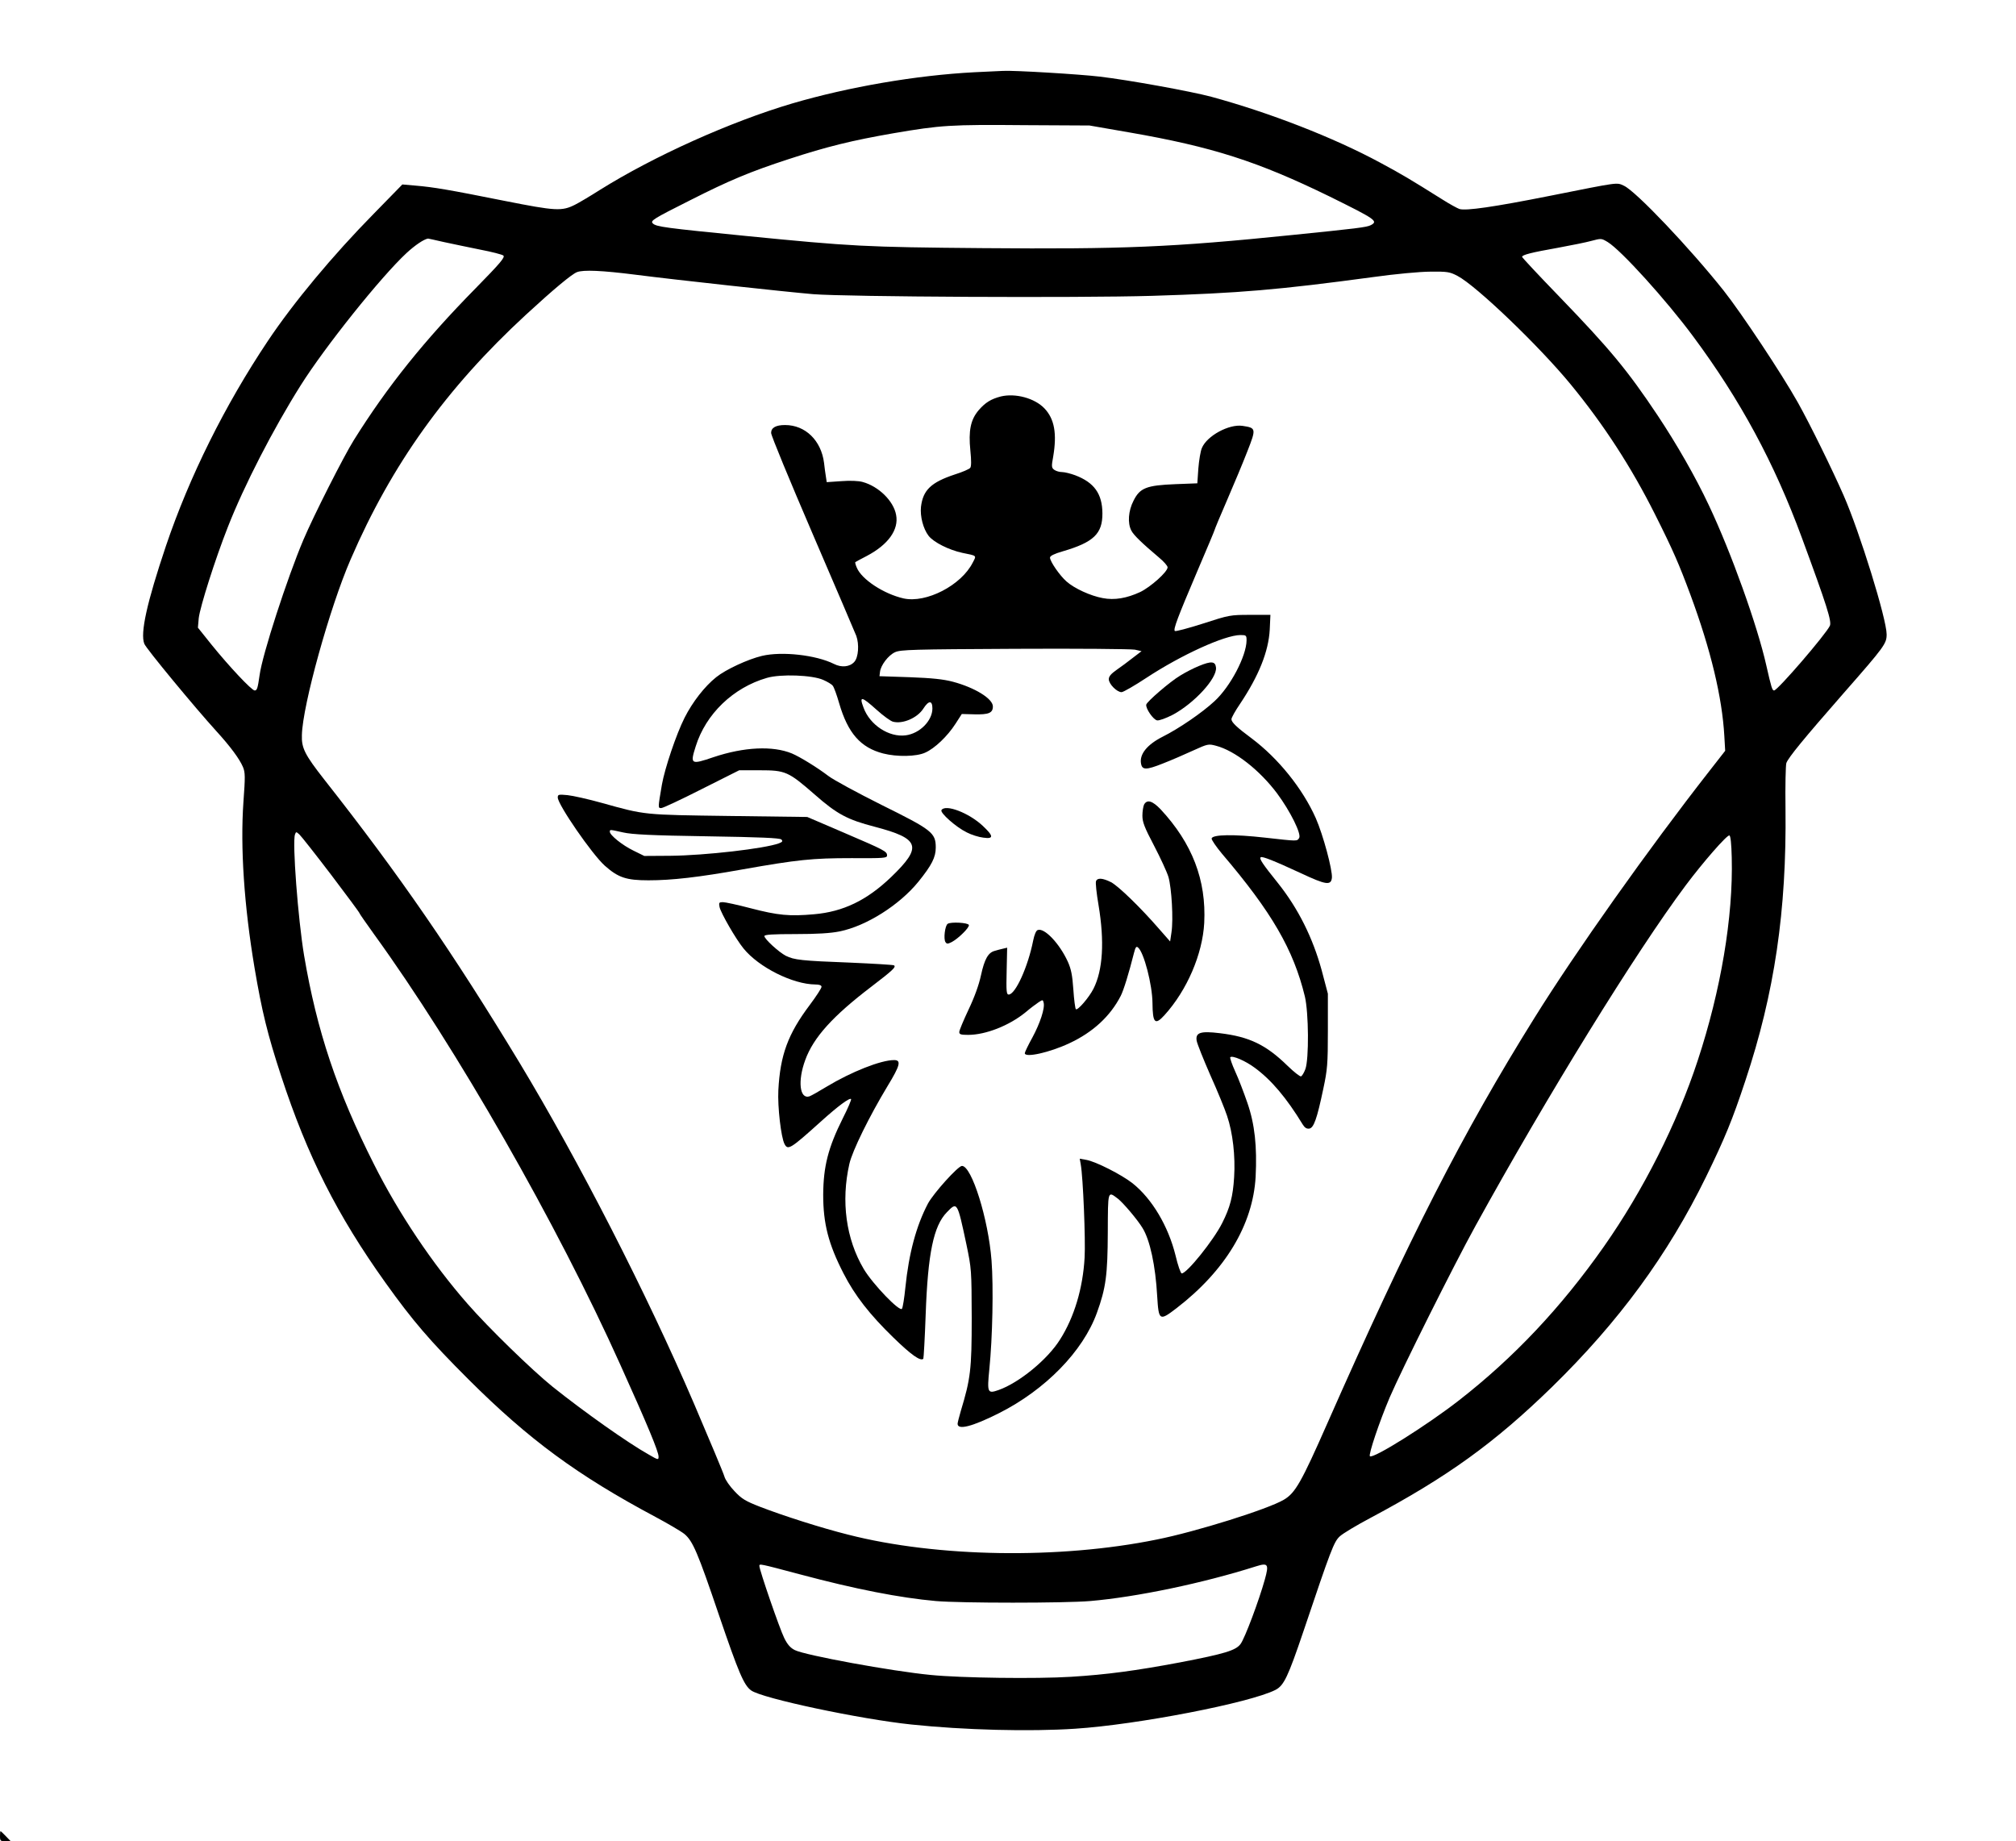 <?xml version="1.0" encoding="UTF-8" standalone="yes"?>
<svg version="1.0" xmlns="http://www.w3.org/2000/svg" width="900pt" height="822pt" viewBox="0 0 1200 1096" preserveAspectRatio="xMidYMid meet">
  <g transform="translate(0,1096) scale(0.1,-0.1)" fill="#000000" stroke="none">
    <path d="M5800 10530 c-345 -18 -748 -87 -1085 -186 -368 -109 -822 -313
-1145 -515 -58 -37 -124 -76 -148 -88 -78 -39 -114 -37 -417 23 -335 67 -424
82 -530 91 l-80 7 -170 -174 c-244 -248 -478 -529 -631 -758 -256 -383 -467
-808 -606 -1219 -114 -339 -154 -520 -129 -583 10 -28 305 -384 427 -518 84
-92 139 -166 160 -215 14 -33 14 -58 3 -209 -19 -271 4 -616 66 -986 44 -260
77 -396 159 -646 156 -476 333 -827 621 -1230 164 -229 262 -343 494 -575 360
-359 649 -571 1112 -818 75 -40 153 -86 173 -102 50 -42 79 -109 206 -484 117
-343 148 -416 191 -447 63 -47 648 -171 954 -203 313 -33 705 -43 975 -25 370
24 1041 154 1192 231 50 26 74 75 168 353 163 484 180 529 215 561 18 17 100
66 181 109 462 246 740 447 1083 781 397 388 689 786 916 1250 112 230 157
339 234 572 174 522 246 1013 239 1618 -2 138 1 261 5 273 12 33 102 143 341
416 244 278 256 295 256 350 0 91 -160 608 -256 827 -69 157 -200 424 -273
554 -94 168 -335 531 -441 665 -202 254 -521 590 -593 624 -46 21 -21 24 -443
-60 -332 -66 -499 -90 -537 -78 -12 4 -58 29 -102 57 -193 121 -238 148 -370
219 -276 149 -656 297 -1005 392 -119 32 -493 100 -665 120 -117 14 -512 38
-575 34 -14 -1 -90 -4 -170 -8z m921 -358 c496 -86 766 -173 1194 -382 273
-135 290 -146 245 -170 -24 -13 -86 -20 -470 -59 -714 -73 -1009 -85 -1840
-78 -705 6 -775 10 -1415 73 -473 47 -529 54 -549 74 -16 16 -1 26 224 139
231 117 355 169 585 244 226 74 376 111 624 154 281 48 339 52 781 48 l385 -2
236 -41z m-4078 -653 c50 -11 148 -31 216 -45 68 -13 130 -29 137 -35 12 -10
-19 -46 -163 -193 -308 -313 -527 -586 -727 -906 -59 -94 -239 -449 -300 -593
-95 -224 -245 -684 -261 -807 -11 -77 -15 -90 -29 -90 -18 0 -153 144 -258
274 l-80 100 5 57 c8 67 97 349 174 544 97 247 269 581 432 840 146 232 479
648 631 789 51 47 103 82 128 86 1 0 44 -9 95 -21z m6927 0 c80 -49 348 -345
508 -561 282 -380 483 -753 647 -1198 149 -404 179 -499 167 -525 -23 -50
-311 -385 -332 -385 -11 0 -16 16 -46 148 -53 237 -209 673 -343 956 -79 168
-191 363 -304 533 -181 271 -284 395 -586 708 -122 126 -221 232 -221 236 0
12 55 26 213 54 82 15 170 33 195 40 65 17 63 17 102 -6z m-5789 -194 c250
-32 885 -101 1059 -116 201 -16 1575 -23 2017 -10 522 16 755 36 1318 112 129
18 278 32 340 32 100 1 114 -1 160 -25 112 -58 490 -421 676 -648 197 -240
360 -492 500 -771 108 -215 143 -296 211 -479 121 -327 189 -610 202 -842 l5
-87 -96 -123 c-359 -459 -793 -1071 -1040 -1468 -427 -685 -743 -1304 -1232
-2412 -155 -352 -191 -415 -259 -455 -94 -56 -525 -191 -757 -237 -579 -118
-1308 -106 -1836 29 -160 40 -385 112 -525 166 -87 34 -109 47 -152 93 -28 29
-55 68 -60 87 -5 19 -87 214 -181 434 -282 657 -686 1445 -1039 2030 -396 654
-713 1115 -1162 1685 -115 147 -136 187 -133 265 4 176 166 760 290 1045 244
565 569 1019 1044 1457 165 152 271 240 303 253 37 15 150 10 347 -15z m-1810
-3572 c93 -123 169 -225 169 -229 0 -3 40 -60 88 -127 487 -672 1088 -1722
1466 -2564 162 -359 226 -514 226 -543 0 -21 -2 -21 -57 11 -127 71 -385 254
-573 404 -123 99 -383 352 -506 493 -209 238 -412 541 -558 832 -220 435 -340
794 -416 1243 -36 216 -71 676 -54 720 6 17 7 17 26 0 11 -10 96 -118 189
-240z m8337 101 c9 -352 -65 -789 -202 -1205 -123 -376 -326 -777 -559 -1109
-255 -363 -535 -660 -862 -915 -191 -149 -513 -351 -531 -333 -9 10 56 204
118 350 70 163 381 786 509 1018 426 774 957 1634 1253 2030 101 135 246 302
260 297 7 -2 12 -48 14 -133z m-5547 -4265 c333 -89 597 -140 809 -159 147
-13 770 -13 920 0 277 24 670 106 988 207 70 22 76 12 51 -78 -34 -123 -120
-353 -145 -385 -28 -38 -94 -58 -359 -109 -266 -50 -438 -73 -650 -86 -205
-13 -656 -7 -835 11 -230 22 -748 117 -809 148 -26 13 -44 33 -63 72 -27 54
-148 405 -148 429 0 14 0 14 241 -50z"/>
    <path d="M5957 8600 c-58 -15 -92 -36 -131 -81 -49 -57 -62 -123 -50 -241 6
-60 6 -95 -1 -103 -5 -7 -46 -25 -91 -39 -142 -47 -190 -93 -202 -193 -6 -56
13 -130 45 -172 30 -39 122 -85 202 -102 88 -18 84 -14 61 -58 -68 -135 -277
-243 -412 -213 -118 27 -249 113 -278 183 -7 16 -11 31 -9 33 2 2 33 18 69 37
127 67 191 156 174 244 -15 83 -104 170 -199 196 -24 7 -75 9 -127 5 l-87 -6
-5 33 c-3 17 -8 55 -11 82 -17 133 -111 225 -232 225 -55 0 -83 -16 -83 -47 0
-16 111 -284 246 -598 135 -313 252 -588 261 -610 18 -50 13 -128 -12 -155
-27 -30 -76 -35 -121 -12 -106 53 -309 76 -428 48 -84 -20 -216 -81 -273 -127
-69 -55 -141 -148 -188 -241 -50 -99 -118 -302 -135 -398 -24 -141 -24 -140
-4 -140 10 0 119 51 241 113 l223 112 123 0 c152 0 169 -7 326 -144 133 -117
195 -150 357 -192 271 -71 286 -119 98 -300 -144 -138 -285 -206 -458 -221
-146 -13 -214 -7 -379 36 -76 20 -150 36 -164 36 -23 0 -25 -3 -20 -29 8 -36
97 -191 143 -247 91 -112 293 -213 427 -214 25 0 37 -5 37 -14 0 -8 -31 -56
-70 -108 -130 -173 -176 -298 -187 -508 -5 -97 16 -281 37 -320 20 -38 35 -29
216 134 103 93 171 143 180 134 3 -3 -19 -55 -49 -114 -88 -176 -116 -288
-117 -456 0 -171 31 -293 121 -468 67 -131 155 -244 297 -382 106 -103 161
-142 178 -126 2 3 9 122 14 264 13 364 47 527 126 608 62 64 62 64 116 -189
31 -149 31 -153 32 -440 0 -308 -7 -362 -65 -554 -10 -35 -19 -69 -19 -76 0
-39 87 -17 246 63 276 139 500 368 583 597 54 149 64 226 65 480 1 252 -1 246
60 200 31 -24 117 -125 147 -175 44 -71 77 -224 87 -405 9 -147 13 -150 115
-72 290 223 455 497 471 782 9 181 -5 313 -49 440 -21 61 -53 145 -73 188 -19
42 -32 80 -29 84 13 12 91 -22 146 -63 99 -73 188 -178 285 -337 12 -20 24
-27 39 -25 27 4 46 57 84 238 24 113 27 146 27 345 l0 220 -37 140 c-53 193
-139 366 -259 517 -94 117 -113 146 -104 155 8 8 80 -21 238 -94 151 -71 181
-75 186 -28 4 46 -52 255 -96 355 -78 175 -222 355 -382 475 -89 66 -120 96
-120 114 0 9 23 50 51 91 111 166 170 311 177 443 l4 87 -121 0 c-118 0 -124
-1 -281 -52 -88 -28 -163 -48 -167 -44 -10 10 16 79 133 354 57 133 104 245
104 248 0 3 33 83 74 177 41 95 96 226 121 291 53 135 52 139 -29 151 -80 12
-212 -59 -242 -132 -8 -18 -17 -73 -21 -122 l-6 -88 -131 -5 c-172 -7 -211
-22 -249 -99 -31 -60 -36 -133 -13 -177 14 -28 67 -78 164 -160 29 -24 52 -50
52 -59 0 -27 -101 -117 -163 -147 -80 -37 -153 -50 -224 -36 -71 13 -168 57
-215 99 -40 35 -98 119 -98 142 0 10 26 23 75 37 185 54 238 105 237 227 -1
116 -49 183 -162 226 -27 10 -63 19 -78 19 -16 0 -36 6 -46 13 -17 12 -18 20
-7 79 23 136 8 224 -52 287 -58 61 -173 92 -260 71z m1463 -1452 c-1 -93 -96
-275 -191 -362 -73 -68 -212 -163 -308 -211 -93 -47 -140 -105 -129 -161 7
-38 31 -38 129 1 52 20 134 56 182 78 86 39 90 40 135 28 112 -29 260 -145
364 -284 78 -105 146 -242 131 -265 -13 -20 -6 -20 -203 2 -185 21 -313 19
-318 -5 -1 -8 27 -49 62 -91 296 -347 425 -570 493 -849 23 -97 25 -373 3
-433 -8 -22 -20 -41 -26 -43 -6 -2 -42 26 -80 63 -128 125 -227 173 -403 194
-115 14 -146 4 -138 -45 3 -18 40 -110 81 -204 42 -93 87 -203 100 -243 34
-100 50 -240 42 -365 -7 -115 -24 -180 -71 -273 -51 -102 -210 -300 -241 -300
-6 0 -23 48 -37 108 -43 173 -139 336 -256 429 -65 51 -218 129 -275 139 l-39
7 6 -34 c14 -76 29 -451 23 -554 -10 -183 -62 -356 -146 -488 -74 -119 -244
-258 -366 -301 -66 -23 -69 -17 -55 125 19 188 25 488 13 646 -19 247 -118
563 -176 563 -23 0 -170 -163 -203 -225 -69 -132 -113 -294 -134 -500 -6 -60
-15 -117 -20 -125 -12 -22 -174 146 -228 237 -105 178 -136 402 -85 626 18 78
119 283 227 462 75 123 83 155 39 155 -79 0 -255 -70 -401 -158 -46 -28 -92
-54 -103 -58 -58 -18 -71 91 -25 216 49 135 164 262 395 438 127 97 148 117
133 126 -5 3 -121 10 -258 16 -292 11 -336 16 -386 41 -42 22 -127 100 -127
117 0 9 50 12 185 12 129 0 210 5 263 16 159 32 356 157 469 296 79 98 103
145 103 203 0 88 -22 105 -323 254 -144 72 -286 149 -316 172 -67 51 -168 113
-217 134 -114 47 -285 39 -467 -22 -135 -46 -140 -43 -106 64 60 193 223 350
424 408 82 24 270 17 335 -12 25 -11 51 -26 57 -35 7 -8 24 -55 38 -104 52
-178 127 -264 262 -299 82 -21 198 -19 250 5 57 25 133 98 180 171 l38 59 76
-2 c84 -2 109 8 109 47 0 46 -107 112 -238 147 -57 15 -124 22 -257 27 l-180
6 3 25 c4 40 50 100 90 118 33 15 107 17 712 20 371 2 693 -1 715 -5 l40 -9
-51 -39 c-28 -22 -72 -55 -97 -72 -33 -23 -47 -39 -47 -56 0 -28 48 -77 76
-77 10 0 78 39 149 86 207 136 464 253 558 254 35 0 37 -2 37 -32z m-2202
-413 c40 -36 84 -68 98 -71 58 -15 145 23 180 78 32 50 54 50 54 1 0 -73 -75
-149 -159 -160 -99 -13 -213 61 -251 165 -27 71 -12 68 78 -13z"/>
    <path d="M7137 6996 c-32 -13 -83 -39 -113 -58 -59 -35 -197 -154 -201 -172
-5 -22 42 -91 65 -94 12 -2 53 13 92 33 128 68 266 218 258 282 -4 37 -28 39
-101 9z"/>
    <path d="M6810 6171 c-5 -11 -10 -41 -10 -66 0 -38 12 -70 69 -178 38 -73 77
-157 86 -187 19 -66 30 -253 18 -330 l-8 -54 -65 74 c-111 128 -243 256 -287
279 -50 25 -81 27 -89 6 -4 -9 3 -73 15 -143 36 -216 26 -386 -30 -497 -26
-52 -95 -132 -105 -122 -4 4 -11 56 -15 117 -6 86 -13 121 -33 166 -50 109
-140 203 -179 188 -10 -3 -20 -28 -27 -62 -31 -157 -106 -322 -146 -322 -13 0
-15 20 -12 140 l3 139 -25 -6 c-14 -3 -36 -9 -49 -13 -39 -10 -61 -49 -82
-146 -12 -56 -39 -131 -74 -204 -30 -64 -55 -123 -55 -133 0 -14 9 -17 53 -17
104 0 244 55 341 134 28 24 63 50 78 60 24 16 26 16 30 -2 9 -32 -21 -123 -67
-208 -25 -45 -45 -87 -45 -93 0 -29 148 4 265 59 140 65 244 161 306 282 17
33 48 133 79 256 9 35 14 41 24 32 35 -28 85 -222 86 -330 1 -120 15 -135 72
-72 134 148 226 363 236 548 13 255 -71 474 -260 677 -48 50 -80 60 -98 28z"/>
    <path d="M5604 6138 c-10 -16 87 -102 151 -133 27 -14 71 -28 98 -31 63 -9 62
9 -3 70 -83 78 -223 131 -246 94z"/>
    <path d="M5641 5461 c-16 -10 -26 -91 -13 -109 8 -12 14 -11 38 1 39 21 106
87 101 101 -4 14 -107 20 -126 7z"/>
    <path d="M3320 6213 c0 -42 204 -338 280 -406 80 -71 128 -87 260 -87 139 0
298 18 560 65 328 58 416 67 648 67 194 -1 212 0 212 16 0 24 -13 31 -258 136
l-217 93 -465 6 c-511 7 -497 5 -755 77 -82 23 -176 44 -207 47 -53 5 -58 4
-58 -14z m389 -208 c53 -12 167 -18 499 -23 316 -5 434 -10 443 -19 10 -10 6
-15 -15 -23 -84 -31 -436 -72 -646 -74 l-155 -1 -65 32 c-66 32 -140 92 -140
112 0 14 -2 14 79 -4z"/>
    <path d="M0 30 c0 -27 3 -30 32 -30 l32 0 -29 30 c-16 17 -30 30 -32 30 -2 0
-3 -13 -3 -30z"/>
  </g>
</svg>